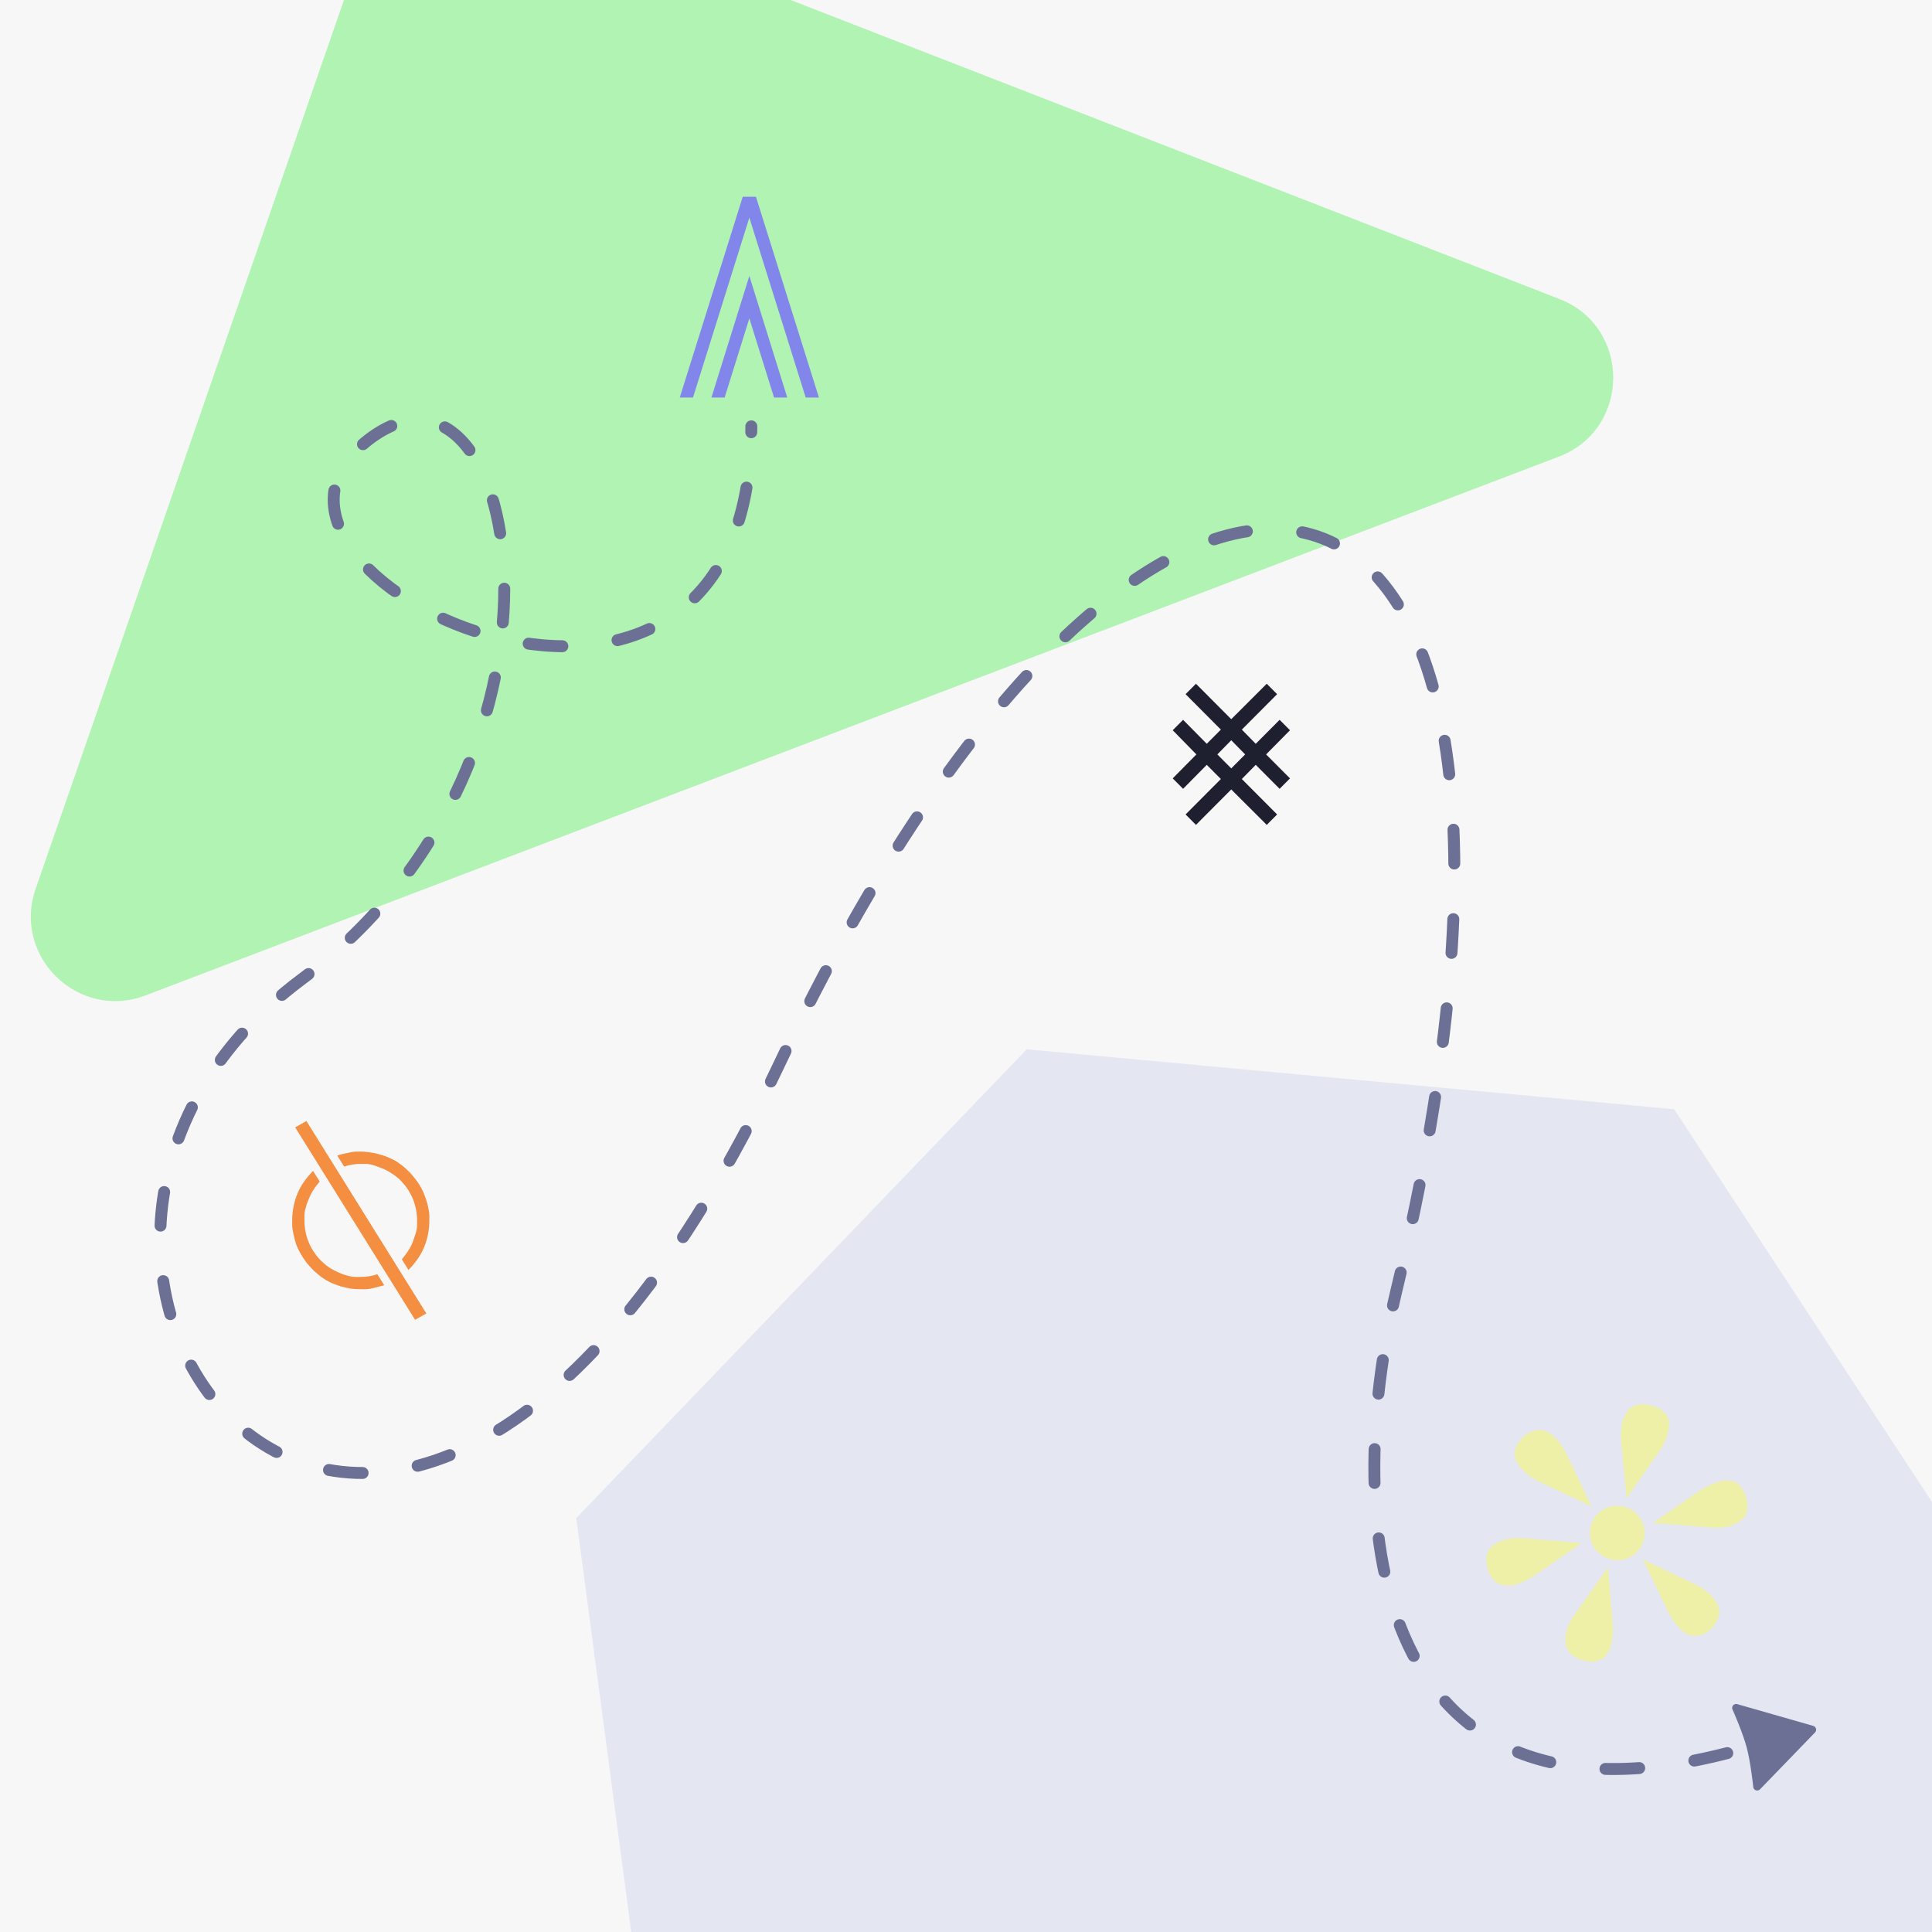 <svg width="972" height="972" viewBox="0 0 972 972" fill="none" xmlns="http://www.w3.org/2000/svg">
<rect x="0" y="0" width="972" height="972" fill="#333333" stroke="none"/>
<g clip-path="url(#clip0_16_7705)">
<rect width="972" height="972" fill="#F7F7F8"/>
<path d="M516.561 527.911L842.27 558.053L1021.78 831.496L919.917 1142.33L613.385 1256.49L333.009 1088.02L289.918 763.767L516.561 527.911Z" fill="#E4E7F1"/>
<path d="M784.519 150.411L240.857 -61.011C218.406 -69.741 193.194 -58.087 185.3 -35.328L17.936 447.152C6.106 481.259 39.496 513.652 73.228 500.793L784.254 229.733C820.605 215.876 820.777 164.511 784.519 150.411Z" fill="#B0F3B3"/>
<path d="M601.696 415L596.474 409.756L614.227 391.928L607.126 384.796L595.221 396.857L590 391.613L601.904 379.552L590 367.387L595.221 362.143L607.126 374.204L614.227 367.072L596.474 349.244L601.696 344L619.448 361.829L637.304 344L642.526 349.244L624.773 367.072L631.77 374.204L643.779 362.143L649 367.387L636.991 379.552L649 391.613L643.779 396.857L631.77 384.796L624.773 391.928L642.526 409.756L637.304 415L619.448 397.171L601.696 415ZM619.448 386.579L626.444 379.552L619.448 372.421L612.451 379.552L619.448 386.579Z" fill="#1E202F"/>
<path d="M342 200L373.675 99H380.325L412 200H405.35L377 109.484L348.65 200H342ZM357.925 200L373.675 149.5L377 138.841L380.325 149.5L396.075 200H389.425L377 160.159L364.575 200H357.925Z" fill="#8285E9"/>
<path d="M208.833 664L148.5 567.177L154.167 564L214.5 660.823L208.833 664ZM205.5 638.916L202.167 633.565C202.833 632.785 203.444 632.004 204 631.224C204.667 630.332 205.278 629.44 205.833 628.548C206.389 627.657 206.889 626.709 207.333 625.706C207.778 624.591 208.167 623.476 208.5 622.361C208.944 621.135 209.278 620.076 209.5 619.184C209.722 618.292 209.833 617.456 209.833 616.676V614C209.833 611.659 209.556 609.373 209 607.144C208.444 604.803 207.611 602.629 206.5 600.622C205.389 598.504 204.056 596.609 202.5 594.936C200.944 593.153 199.167 591.648 197.167 590.421C195.278 589.084 193 587.969 190.333 587.077C187.778 586.074 185.778 585.572 184.333 585.572H181.5C180.056 585.572 178.611 585.683 177.167 585.906C175.833 586.129 174.5 586.464 173.167 586.91L169.667 581.391C171.222 580.834 172.944 580.388 174.833 580.054C176.722 579.608 178.222 579.385 179.333 579.385H181.5C183.278 579.385 185 579.552 186.667 579.886C188.444 580.109 190.167 580.499 191.833 581.057C193.5 581.503 195.111 582.116 196.667 582.896C198.222 583.565 199.667 584.401 201 585.405C202.444 586.408 203.778 587.523 205 588.749C206.333 589.975 207.5 591.258 208.5 592.595C209.611 593.933 210.611 595.382 211.5 596.943C212.389 598.392 213.111 599.953 213.667 601.625C214.333 603.186 214.889 604.97 215.333 606.977C215.778 608.983 216 610.544 216 611.659V614C216 616.341 215.778 618.682 215.333 621.023C214.889 623.253 214.222 625.427 213.333 627.545C212.444 629.663 211.333 631.67 210 633.565C208.667 635.46 207.167 637.244 205.5 638.916ZM181.5 648.615C179.722 648.615 177.944 648.504 176.167 648.281C174.5 647.946 172.833 647.556 171.167 647.11C169.5 646.553 167.889 645.94 166.333 645.271C164.778 644.491 163.278 643.599 161.833 642.595C160.5 641.592 159.167 640.477 157.833 639.251C156.611 638.025 155.444 636.742 154.333 635.405C153.333 634.067 152.389 632.673 151.5 631.224C150.611 629.663 149.833 628.103 149.167 626.542C148.611 624.87 148.111 623.03 147.667 621.023C147.222 619.017 147 617.4 147 616.174V614C147 611.659 147.222 609.373 147.667 607.144C148.111 604.803 148.778 602.573 149.667 600.455C150.556 598.337 151.667 596.33 153 594.435C154.333 592.54 155.833 590.756 157.5 589.084L160.833 594.435C160.167 595.215 159.5 596.051 158.833 596.943C158.278 597.724 157.722 598.56 157.167 599.452C156.611 600.343 156.111 601.347 155.667 602.462C155.222 603.465 154.778 604.58 154.333 605.806C154 606.921 153.722 607.924 153.5 608.816C153.278 609.708 153.167 610.488 153.167 611.157V614C153.167 616.341 153.444 618.682 154 621.023C154.556 623.253 155.389 625.427 156.5 627.545C157.611 629.552 158.944 631.447 160.5 633.231C162.056 634.903 163.778 636.408 165.667 637.746C167.667 638.972 169.944 640.087 172.5 641.09C175.167 641.982 177.278 642.428 178.833 642.428H181.5C182.944 642.428 184.333 642.317 185.667 642.094C187.111 641.871 188.5 641.536 189.833 641.09L193.333 646.609C192.556 646.832 191.722 647.055 190.833 647.278C189.944 647.501 189.056 647.724 188.167 647.946C187.389 648.169 186.611 648.337 185.833 648.448C185.167 648.56 184.5 648.615 183.833 648.615H181.5Z" fill="#F48E41"/>
<path d="M869 882C692 927.5 673.68 769.393 702.5 649.5C815 181.5 579 140.5 392 535.5C196.693 948.045 -40.815 636.005 152 492.5C304.5 379 260.5 156 182 224C103.5 292 377.999 417.5 377.999 214.5" stroke="#6B7094" stroke-width="6" stroke-linecap="round" stroke-dasharray="17 28"/>
<path d="M912.248 868.3L874 857.359C872.558 856.946 871.213 858.205 871.483 859.643C871.503 859.748 871.539 859.845 871.582 859.942C872.179 861.288 876.809 871.816 878.748 879.052C880.686 886.287 881.941 897.72 882.097 899.184C882.108 899.289 882.125 899.392 882.16 899.492C882.645 900.873 884.44 901.291 885.483 900.212L913.136 871.613C914.185 870.527 913.7 868.715 912.248 868.3Z" fill="#6B7094"/>
<path d="M818.353 753.802L815.606 725.201C815.206 721.658 815.525 718.308 816.384 715.103C818.34 707.802 823.12 705.075 830.854 707.147C838.229 709.123 841.052 713.697 839.143 720.82C838.093 724.737 836.695 727.798 834.672 730.31L818.353 753.802ZM800.689 757.848L774.325 745.44C767.644 742.314 760.563 735.645 762.233 729.413C763.664 724.071 770.477 718.071 776.413 719.661C780.73 720.818 784.871 724.79 788.332 732.016L800.689 757.848ZM831.627 766.138L855.244 749.945C860.67 746.246 867.248 744.001 871.564 745.157C877.32 746.699 880.221 755.302 878.789 760.644C877.119 766.876 867.557 769.467 860.303 768.478L831.627 766.138ZM810.146 784.43C802.771 782.454 798.315 775.344 800.366 767.687C802.323 760.386 809.833 756.1 817.208 758.076C824.582 760.052 828.944 767.519 826.987 774.82C824.983 782.299 817.521 786.406 810.146 784.43ZM755.43 797.253C749.134 795.566 746.821 786.93 748.205 781.766C749.875 775.533 759.342 773.299 766.691 773.932L795.727 776.368L772.109 792.561C765.726 796.958 759.926 798.458 755.43 797.253ZM850.581 822.748C846.264 821.592 841.738 816.18 839.021 810.49L826.665 784.658L852.669 796.97C859.35 800.096 866.431 806.765 864.761 812.997C863.282 818.517 857.057 824.483 850.581 822.748ZM796.5 835.359C788.765 833.287 786.085 828.179 788.233 820.166C788.996 817.316 790.479 814.66 792.322 812.1L809.001 788.704L811.388 817.209C811.608 820.703 811.469 824.101 810.61 827.307C808.654 834.608 803.874 837.335 796.5 835.359Z" fill="#EEF0A8"/>
</g>
<defs>
<clipPath id="clip0_16_7705">
<rect width="972" height="972" fill="white"/>
</clipPath>
</defs>
</svg>
